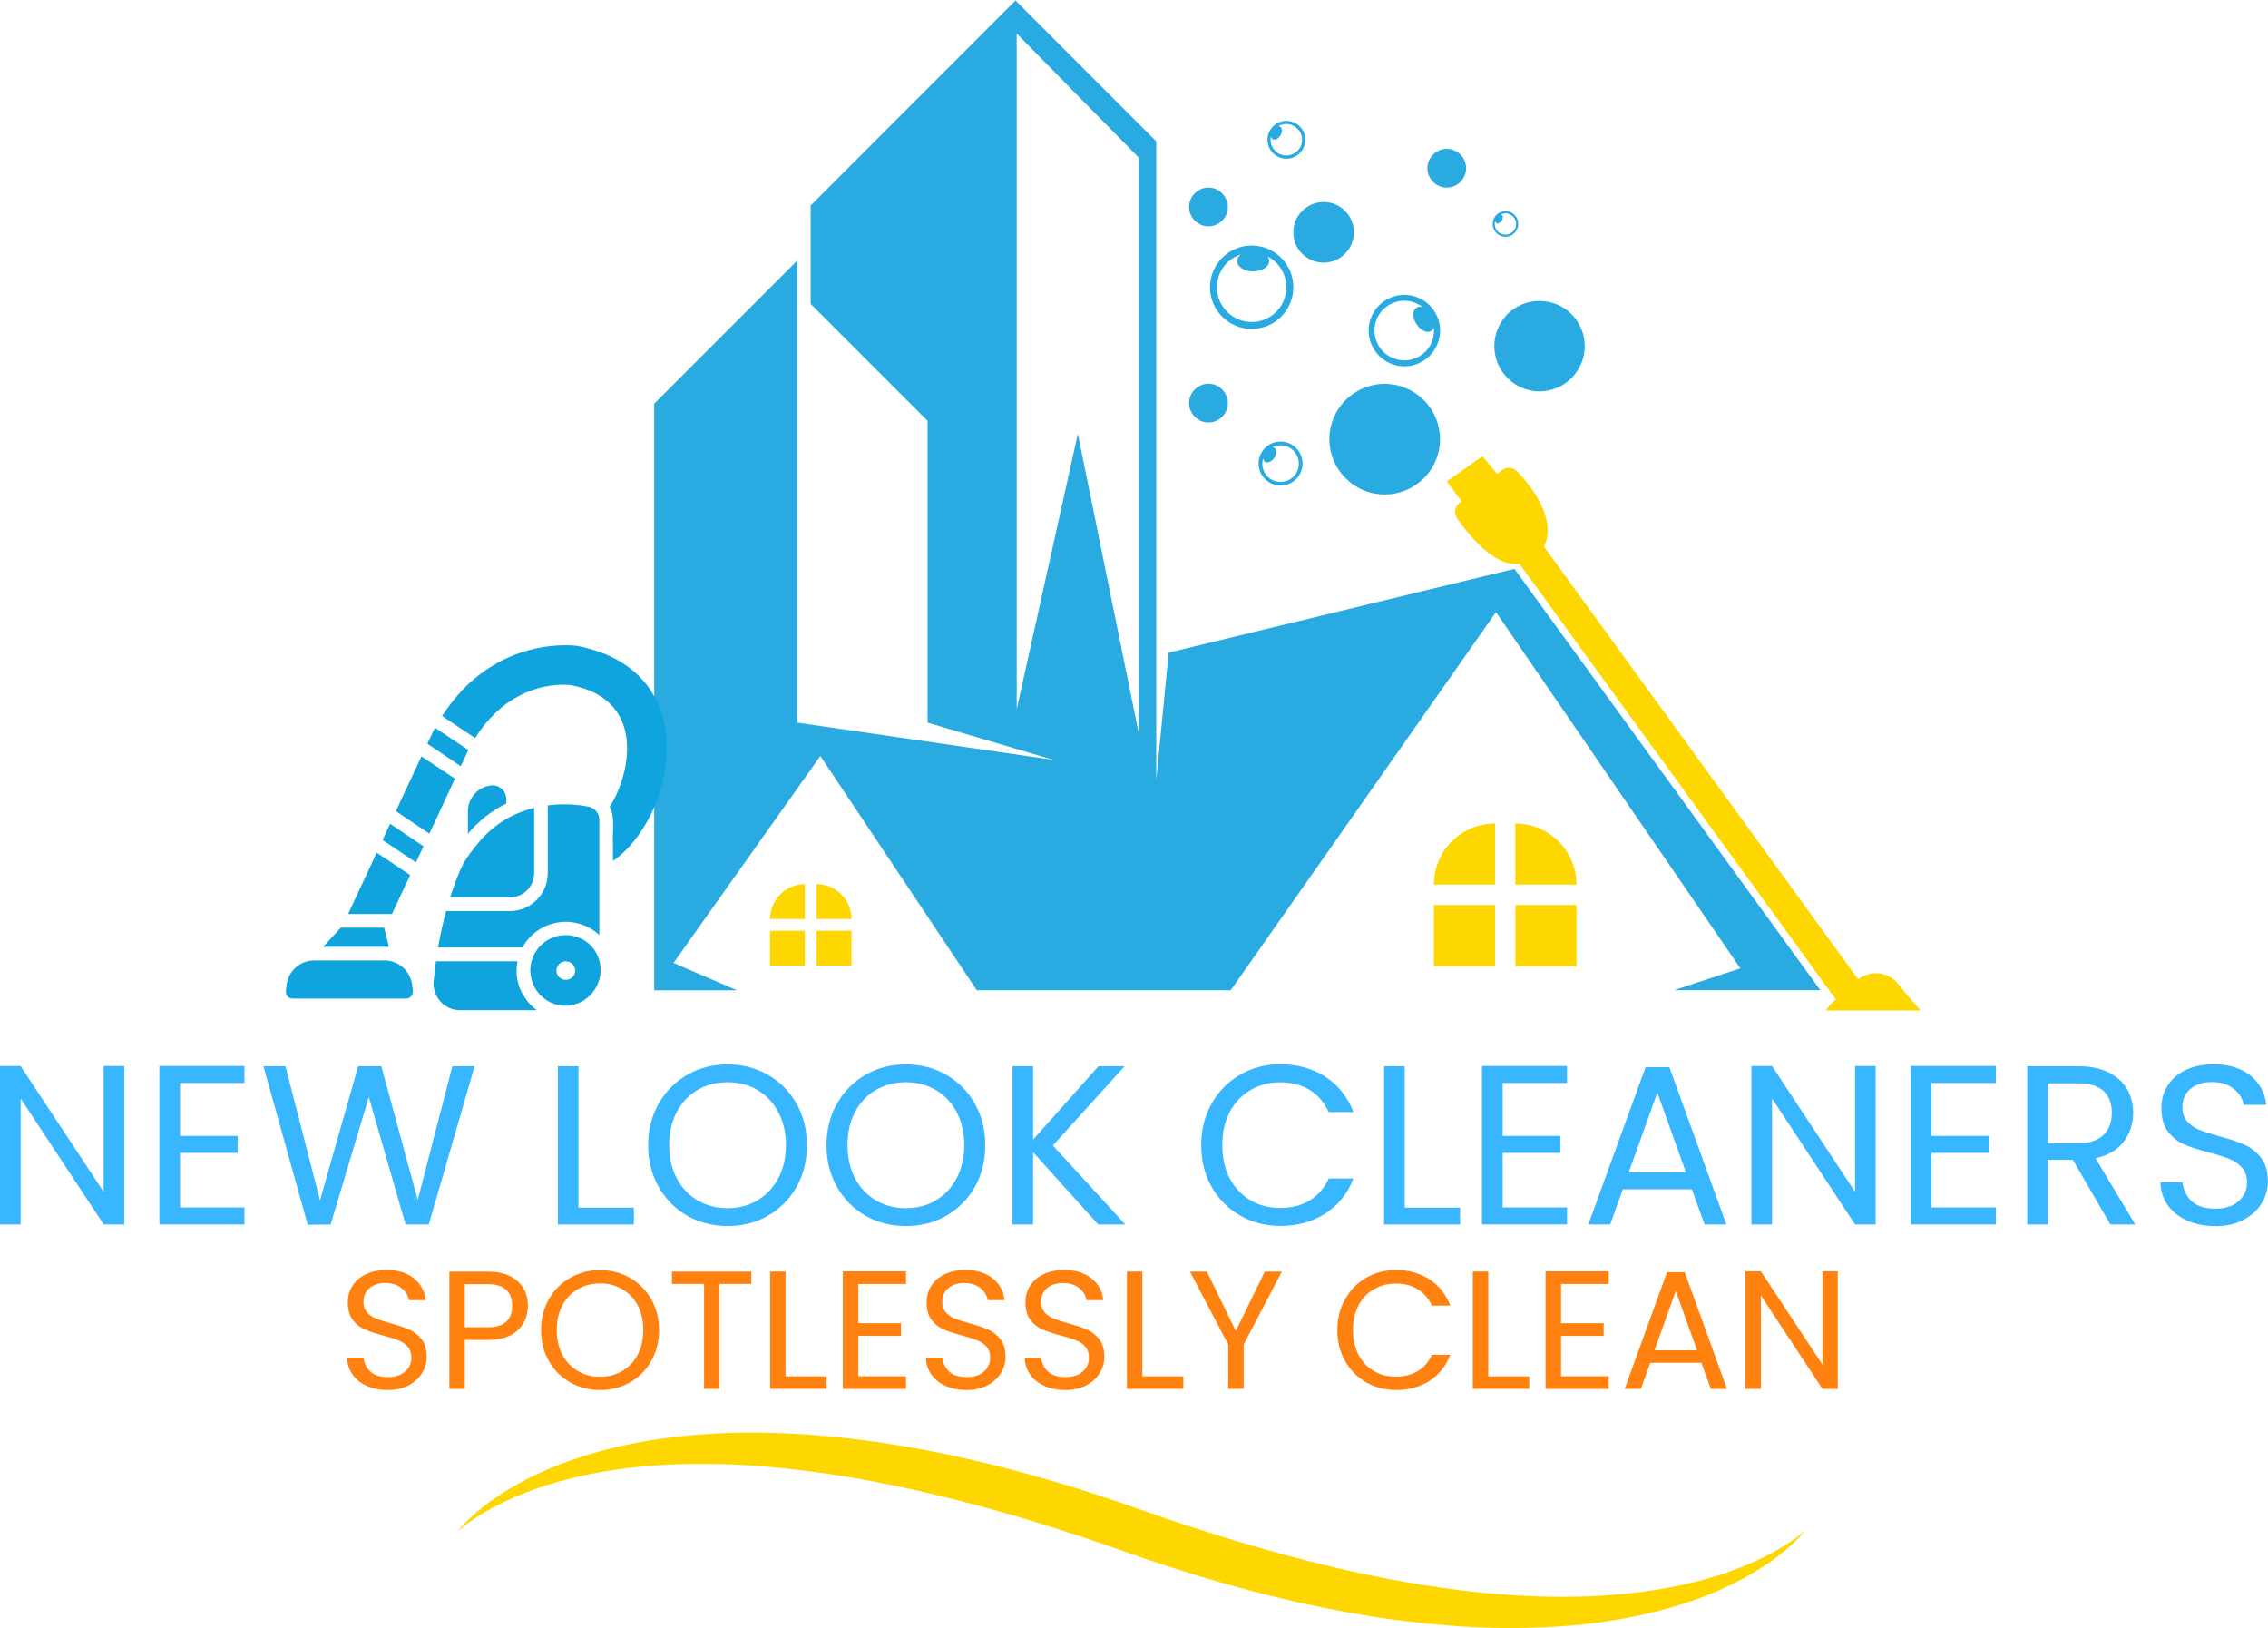 <?xml version="1.0" encoding="UTF-8"?>
<svg id="Layer_1" data-name="Layer 1" xmlns="http://www.w3.org/2000/svg" xmlns:xlink="http://www.w3.org/1999/xlink" viewBox="0 0 336.79 241.68">
  <defs>
    <style>
      .cls-1 {
        fill: #38b6ff;
      }

      .cls-1, .cls-2, .cls-3, .cls-4, .cls-5, .cls-6 {
        stroke-width: 0px;
      }

      .cls-2 {
        fill: #10a4de;
      }

      .cls-7 {
        clip-path: url(#clippath-2);
      }

      .cls-3 {
        fill: gold;
      }

      .cls-4 {
        fill: #29abe2;
      }

      .cls-5 {
        fill: none;
      }

      .cls-8 {
        clip-path: url(#clippath-1);
      }

      .cls-9 {
        clip-path: url(#clippath-4);
      }

      .cls-10 {
        clip-path: url(#clippath);
      }

      .cls-6 {
        fill: #ff8210;
      }

      .cls-11 {
        clip-path: url(#clippath-3);
      }
    </style>
    <clipPath id="clippath">
      <rect class="cls-5" x="214.28" y="67.06" width="92.87" height="82.94"/>
    </clipPath>
    <clipPath id="clippath-1">
      <rect class="cls-5" x="97.15" width="174.46" height="147.06"/>
    </clipPath>
    <clipPath id="clippath-2">
      <rect class="cls-5" x="68.07" y="212.68" width="199.96" height="29"/>
    </clipPath>
    <clipPath id="clippath-3">
      <rect class="cls-5" x="63.61" y="141.73" width="17.33" height="8.24"/>
    </clipPath>
    <clipPath id="clippath-4">
      <rect class="cls-5" x="42.34" y="141.73" width="19.94" height="6.67"/>
    </clipPath>
  </defs>
  <g id="_0f52f960fe" data-name="0f52f960fe">
    <g class="cls-10">
      <path class="cls-3" d="m280.52,169.62l-8.48-14.46c-1.87-2.28-1.74-5.13.59-6.78l-47.01-64.7c-3.65.59-7.54-4.29-9.24-6.72-.52-.73-.35-1.75.36-2.3l.3-.23-2.2-2.95,5.3-3.76,2.18,2.63.71-.55c.68-.53,1.66-.46,2.27.18,4.44,4.68,5.26,8.69,3.98,11.17l46.65,64.23c1.8-1.4,4.46-1.17,5.93.68,3.57,4.46,10,11.63,17.57,16.03,11.61,6.75,16.71,22.45,13.83,27.32s-13.83-.23-14.28,5.3c-.44,5.54,1.11,21.34,1.11,21.34l-6.08-5.2.67-16.48-2.1,18.47,8.07,6.31s1.77,5.9-6.31,5.71v6.78l-8.74-3.39v-5.68s-5.78-.08-11.61-3.17c1.87.58,3.6.43,4.9-.67,5.64-4.76,10.84-26.77,6.08-36.5,0,0,.23,6.52-2.66,10.06-2.87,3.54-8.21,6.04-7.71,16.71.49,10.66-8.98,1.66-8.33-.78.67-2.43,3.98,3.88,6.08-4.97,2.1-8.85,14.16-12.83,8.3-26.33,0,0-13.6,4.86-17.59,19.25-.56,2.02-.74,4.01-.67,5.94-2.53-19.23,18.1-32.53,18.1-32.53Z"/>
    </g>
    <path class="cls-3" d="m222.01,122.25v9.07h-9.08c0-5.02,4.06-9.07,9.08-9.07Z"/>
    <path class="cls-3" d="m212.93,134.35h9.08v9.08h-9.08v-9.08Z"/>
    <path class="cls-3" d="m234.1,131.32h-9.08v-9.07c5.02,0,9.08,4.06,9.08,9.07Z"/>
    <path class="cls-3" d="m225.03,134.35h9.08v9.08h-9.08v-9.08Z"/>
    <path class="cls-3" d="m119.53,131.25v5.18h-5.18c0-2.86,2.32-5.18,5.18-5.18Z"/>
    <path class="cls-3" d="m114.34,138.17h5.18v5.18h-5.18v-5.18Z"/>
    <path class="cls-3" d="m126.44,136.43h-5.18v-5.18c2.87,0,5.18,2.32,5.18,5.18Z"/>
    <path class="cls-3" d="m121.26,138.17h5.18v5.18h-5.18v-5.18Z"/>
    <g class="cls-8">
      <path class="cls-4" d="m97.15,59.92v87.09h12.28l-9.41-4.06,21.8-30.72,23.23,34.77h37.71l39.39-56.13,36.29,52.88-9.85,3.24h21.72l-45.42-62.54-51.34,12.43-1.85,18.86V20.99L150.8.07l-30.42,30.44v14.61l17.36,17.36v44.8l18.7,5.53-38.05-5.53V38.68l-21.23,21.24Zm62.9,4.5l-9.07,40.86V4.98l18.14,18.44v85.54l-9.06-44.54Z"/>
    </g>
    <path class="cls-4" d="m205.65,44.63c-2.46,1.6-3.15,4.9-1.55,7.34,1.6,2.46,4.9,3.15,7.34,1.55,2.46-1.6,3.15-4.9,1.55-7.34-1.6-2.45-4.88-3.15-7.34-1.55Zm4.7,3.5c.62.94,1.61,1.4,2.22.98.17-.1.29-.27.36-.48.15,1.59-.53,3.21-1.97,4.15-2.05,1.34-4.79.76-6.13-1.29s-.76-4.79,1.29-6.13c1.65-1.06,3.71-.9,5.17.26-.35-.12-.7-.12-.96.06-.61.41-.61,1.51.02,2.45Z"/>
    <path class="cls-4" d="m187.51,66.9c-1.05,1.46-.73,3.52.74,4.56,1.46,1.05,3.51.73,4.56-.74,1.05-1.46.73-3.49-.74-4.56-1.46-1.05-3.51-.71-4.56.74Zm.3,1.65c.36.26.99.02,1.4-.55s.44-1.23.07-1.49c-.1-.07-.22-.1-.35-.1.88-.44,1.96-.41,2.81.21,1.22.88,1.49,2.58.63,3.8-.88,1.21-2.58,1.49-3.8.62-.97-.7-1.34-1.93-.99-3.03,0,.23.08.41.23.54Z"/>
    <path class="cls-4" d="m225.1,34.36c.61-.85.43-2.04-.43-2.66-.85-.6-2.04-.42-2.66.43-.6.85-.42,2.04.43,2.66.85.63,2.04.43,2.66-.43Zm-.26-.18c-.52.71-1.51.87-2.22.36-.56-.41-.78-1.13-.58-1.76,0,.14.05.24.14.32.21.15.57.02.8-.32.24-.34.26-.72.05-.87-.06-.05-.14-.06-.21-.06.52-.26,1.14-.24,1.64.12.73.5.9,1.49.38,2.2Z"/>
    <path class="cls-4" d="m185.87,36.45c-3.42,0-6.19,2.77-6.19,6.19s2.77,6.19,6.19,6.19,6.19-2.77,6.19-6.19-2.79-6.19-6.19-6.19Zm5.15,6.2c0,2.84-2.31,5.15-5.15,5.15s-5.16-2.31-5.16-5.15c0-2.28,1.49-4.2,3.54-4.88-.33.28-.55.61-.55.97,0,.85,1.06,1.54,2.39,1.54s2.39-.69,2.39-1.54c0-.24-.09-.46-.24-.66,1.64.85,2.78,2.56,2.78,4.56Z"/>
    <path class="cls-4" d="m193.42,22.22c.81-1.32.4-3.06-.93-3.86-1.32-.81-3.06-.4-3.86.93-.81,1.32-.4,3.05.93,3.86,1.31.81,3.04.4,3.86-.93Zm-.41-.26c-.68,1.11-2.11,1.45-3.22.78-.89-.55-1.27-1.56-1.05-2.52.02.2.11.35.24.44.33.2.85-.04,1.16-.56.32-.5.3-1.08-.03-1.29-.09-.06-.2-.07-.32-.06.73-.44,1.66-.47,2.43,0,1.13.68,1.47,2.13.79,3.22Z"/>
    <path class="cls-4" d="m213.84,65.19c0,.54-.05,1.08-.16,1.61-.1.53-.26,1.04-.47,1.54s-.46.97-.76,1.42-.64.86-1.02,1.24c-.39.38-.8.72-1.25,1.02-.45.3-.92.56-1.42.76-.49.21-1.01.36-1.54.47s-1.06.16-1.6.16-1.07-.06-1.6-.16-1.04-.26-1.54-.47c-.5-.2-.97-.46-1.42-.76-.45-.3-.86-.64-1.24-1.02-.39-.38-.72-.8-1.03-1.24-.3-.45-.55-.92-.76-1.42-.2-.5-.36-1.02-.47-1.54-.1-.53-.16-1.07-.16-1.61s.05-1.07.16-1.6c.11-.53.27-1.04.47-1.54.21-.5.46-.97.76-1.42.3-.45.64-.86,1.03-1.24.38-.38.8-.72,1.24-1.02.45-.3.92-.56,1.42-.76.5-.21,1.01-.36,1.54-.47s1.06-.16,1.6-.16,1.07.06,1.6.16,1.05.26,1.54.47c.5.2.97.46,1.42.76.45.3.86.64,1.25,1.02.38.38.72.8,1.02,1.24s.55.92.76,1.42.36,1.02.47,1.54c.1.53.16,1.07.16,1.6Z"/>
    <path class="cls-4" d="m235.33,51.38c0,.44-.04.88-.13,1.31-.09.43-.21.85-.39,1.26-.17.41-.38.79-.62,1.16-.24.37-.52.71-.83,1.02-.31.31-.65.59-1.02.84-.36.24-.75.45-1.16.61-.41.17-.83.3-1.26.39-.43.08-.86.13-1.31.13s-.88-.04-1.31-.13c-.43-.09-.85-.21-1.26-.39-.41-.17-.8-.37-1.16-.61s-.7-.53-1.02-.84c-.31-.31-.59-.65-.83-1.02-.24-.36-.45-.75-.62-1.16s-.3-.83-.38-1.26c-.09-.43-.13-.86-.13-1.31s.04-.88.13-1.31c.08-.43.21-.85.38-1.26s.38-.8.62-1.16.52-.7.83-1.02.65-.59,1.02-.83.75-.45,1.16-.62c.41-.17.82-.3,1.26-.38.43-.09.87-.13,1.31-.13s.88.04,1.31.13c.43.08.85.21,1.26.38s.79.38,1.16.62c.37.24.71.52,1.02.83.31.31.59.65.83,1.02s.45.76.62,1.16c.17.41.3.82.39,1.26.08.43.13.87.13,1.31Z"/>
    <path class="cls-4" d="m201.05,34.49c0,.59-.11,1.17-.34,1.72s-.56,1.04-.98,1.46-.91.75-1.46.98-1.13.34-1.72.34-1.17-.11-1.72-.34-1.04-.56-1.46-.98-.75-.91-.98-1.46-.34-1.13-.34-1.72.11-1.17.34-1.72.56-1.04.98-1.46.91-.75,1.46-.98,1.13-.34,1.72-.34,1.17.11,1.72.34,1.04.56,1.46.98.75.91.98,1.46.34,1.13.34,1.72Z"/>
    <path class="cls-4" d="m217.71,24.97c0,.39-.07.75-.22,1.1-.15.35-.35.67-.62.93-.27.27-.58.48-.93.63-.35.15-.72.22-1.1.22s-.75-.07-1.1-.22c-.35-.15-.67-.35-.93-.63-.27-.27-.48-.58-.63-.93-.15-.35-.22-.71-.22-1.1s.07-.74.22-1.1c.15-.35.35-.66.63-.93s.58-.47.93-.62c.35-.15.72-.22,1.1-.22s.74.07,1.1.22c.35.15.66.35.93.62.27.27.47.58.62.93.15.35.22.72.22,1.1Z"/>
    <path class="cls-4" d="m182.33,59.84c0,.38-.07.75-.22,1.1-.15.35-.35.66-.63.93s-.58.48-.93.63-.72.22-1.1.22-.75-.07-1.1-.22c-.35-.15-.66-.35-.93-.63s-.48-.58-.63-.93c-.15-.35-.22-.72-.22-1.1s.07-.74.22-1.1.35-.66.63-.93.58-.48.93-.63c.35-.15.72-.22,1.1-.22s.74.07,1.1.22.66.35.93.63.48.58.63.93.22.72.22,1.1Z"/>
    <path class="cls-4" d="m182.33,30.73c0,.38-.07.74-.22,1.1-.15.35-.35.66-.63.93-.27.27-.58.47-.93.62s-.72.22-1.1.22-.75-.07-1.1-.22c-.35-.15-.66-.35-.93-.62-.27-.27-.48-.58-.63-.93-.15-.35-.22-.72-.22-1.1s.07-.75.22-1.1c.15-.35.35-.66.63-.93.27-.27.58-.48.93-.63.35-.15.72-.22,1.1-.22s.74.07,1.1.22.66.35.93.63c.27.27.48.58.63.93.15.35.22.72.22,1.1Z"/>
    <g class="cls-7">
      <path class="cls-3" d="m68.07,227.16s.05-.04.07-.07l.07-.08.14-.15c.09-.1.18-.2.28-.3.18-.2.38-.4.56-.6.39-.39.79-.77,1.2-1.13.82-.73,1.68-1.41,2.58-2.06,1.8-1.29,3.71-2.41,5.69-3.41,1.98-.99,4.04-1.84,6.14-2.58,2.09-.74,4.23-1.35,6.39-1.88,4.33-1.03,8.74-1.65,13.17-1.97,4.43-.32,8.88-.33,13.3-.1s8.83.69,13.21,1.33c2.18.33,4.36.69,6.53,1.1,1.08.21,2.17.42,3.24.65,1.08.22,2.16.46,3.23.71,8.6,1.95,17.04,4.49,25.32,7.43,8.1,2.86,16.29,5.43,24.58,7.55.52.14,1.04.27,1.55.4l1.56.38.78.19.39.1.39.08,1.56.36.78.18.78.17,1.57.33c.52.11,1.05.21,1.57.32l1.57.31,1.57.28c.53.1,1.05.2,1.58.28l1.58.26c.53.09,1.05.16,1.58.24.53.08,1.05.17,1.58.24l1.58.21c.53.07,1.06.14,1.58.2.53.06,1.06.13,1.59.19,1.06.1,2.11.22,3.18.3,1.06.1,2.12.16,3.18.23,2.13.12,4.25.19,6.38.2,2.13.01,4.25-.05,6.38-.18,2.12-.13,4.23-.33,6.34-.63,2.11-.29,4.2-.67,6.28-1.15l.78-.19.39-.09.39-.1.78-.2.77-.22.39-.11c.13-.04.26-.08.38-.12l.77-.23c.51-.17,1.02-.33,1.52-.52.51-.18,1-.36,1.5-.56l.74-.3c.25-.1.49-.21.74-.31.98-.43,1.95-.88,2.9-1.38.95-.5,1.89-1.04,2.79-1.63.45-.29.9-.6,1.33-.93l.32-.24c.11-.08.21-.17.32-.26.21-.17.42-.35.61-.54-.66.87-1.44,1.65-2.26,2.39-.81.73-1.68,1.42-2.58,2.06s-1.82,1.25-2.77,1.82-1.92,1.09-2.92,1.59c-.49.26-1,.48-1.5.72l-.76.34c-.13.06-.25.11-.38.17l-.38.16-.77.32-.78.3-.39.15-1.17.42c-2.1.73-4.24,1.35-6.4,1.86-4.32,1.03-8.74,1.66-13.17,1.97-2.22.16-4.44.23-6.66.26-1.11,0-2.22,0-3.32-.03-1.11-.02-2.22-.07-3.32-.12-4.43-.23-8.83-.69-13.21-1.32l-1.64-.26c-.55-.09-1.09-.17-1.64-.27l-1.63-.29-.81-.14-.82-.16-2.03-.39-.4-.08-.81-.17-1.62-.34c-.54-.11-1.07-.24-1.61-.36-8.6-1.95-17.04-4.49-25.32-7.42-8.09-2.88-16.28-5.45-24.57-7.57-1.04-.27-2.07-.52-3.11-.77-1.04-.25-2.08-.49-3.12-.73-2.09-.46-4.18-.9-6.28-1.3-4.19-.8-8.41-1.45-12.64-1.91-2.12-.23-4.24-.42-6.36-.54-2.12-.13-4.25-.2-6.38-.21-4.25-.02-8.5.22-12.71.81-4.21.59-8.38,1.53-12.41,2.95-2.01.72-3.98,1.56-5.89,2.56-.95.5-1.89,1.04-2.79,1.63-.45.29-.9.6-1.33.92-.22.16-.44.32-.65.49l-.32.26-.16.13-.08.07s-.06.04-.09.05"/>
    </g>
    <path class="cls-1" d="m18.46,181.78h-3.06l-12.33-18.71v18.71H0v-23.52h3.06l12.33,18.67v-18.67h3.06v23.52Z"/>
    <path class="cls-1" d="m26.74,160.78v7.85h8.56v2.52h-8.56v8.1h9.56v2.52h-12.63v-23.52h12.63v2.52h-9.56Z"/>
    <path class="cls-1" d="m70.48,158.28l-6.81,23.5h-3.44l-5.46-18.92-5.67,18.92-3.4.04-6.58-23.54h3.27l5.13,19.92,5.67-19.92h3.44l5.4,19.85,5.15-19.85h3.31Z"/>
    <path class="cls-1" d="m85.9,179.28h8.23v2.5h-11.29v-23.5h3.06v21Z"/>
    <path class="cls-1" d="m108.04,182.01c-2.18,0-4.18-.51-5.98-1.52-1.79-1.03-3.21-2.46-4.25-4.29s-1.56-3.9-1.56-6.19.52-4.34,1.56-6.17c1.04-1.83,2.46-3.26,4.25-4.29,1.8-1.03,3.8-1.54,5.98-1.54s4.19.52,5.98,1.54c1.8,1.03,3.22,2.45,4.25,4.27,1.04,1.82,1.56,3.89,1.56,6.19s-.52,4.39-1.56,6.21c-1.03,1.82-2.45,3.24-4.25,4.27-1.79,1.02-3.79,1.52-5.98,1.52Zm0-2.65c1.64,0,3.11-.38,4.42-1.15,1.32-.78,2.35-1.86,3.1-3.27.76-1.42,1.15-3.06,1.15-4.94s-.39-3.53-1.15-4.94c-.75-1.4-1.78-2.48-3.08-3.25-1.29-.76-2.77-1.15-4.44-1.15s-3.16.39-4.46,1.15c-1.31.77-2.33,1.85-3.08,3.25-.75,1.41-1.13,3.05-1.13,4.94s.38,3.52,1.13,4.94c.75,1.41,1.78,2.49,3.1,3.27,1.32.77,2.8,1.15,4.44,1.15Z"/>
    <path class="cls-1" d="m134.52,182.01c-2.18,0-4.18-.51-5.98-1.52-1.79-1.03-3.21-2.46-4.25-4.29s-1.56-3.9-1.56-6.19.52-4.34,1.56-6.17c1.04-1.83,2.46-3.26,4.25-4.29,1.8-1.03,3.8-1.54,5.98-1.54s4.19.52,5.98,1.54c1.8,1.03,3.22,2.45,4.25,4.27,1.04,1.82,1.56,3.89,1.56,6.19s-.52,4.39-1.56,6.21c-1.03,1.82-2.45,3.24-4.25,4.27-1.79,1.02-3.79,1.52-5.98,1.52Zm0-2.65c1.64,0,3.11-.38,4.42-1.15,1.32-.78,2.35-1.86,3.1-3.27.76-1.42,1.15-3.06,1.15-4.94s-.39-3.53-1.15-4.94c-.75-1.4-1.78-2.48-3.08-3.25-1.29-.76-2.77-1.15-4.44-1.15s-3.16.39-4.46,1.15c-1.31.77-2.33,1.85-3.08,3.25-.75,1.41-1.13,3.05-1.13,4.94s.38,3.52,1.13,4.94c.75,1.41,1.78,2.49,3.1,3.27,1.32.77,2.8,1.15,4.44,1.15Z"/>
    <path class="cls-1" d="m163.08,181.78l-9.67-10.73v10.73h-3.06v-23.5h3.06v10.9l9.71-10.9h3.88l-10.65,11.77,10.75,11.73h-4.02Z"/>
    <path class="cls-1" d="m178.38,170.01c0-2.29.51-4.34,1.54-6.17,1.03-1.83,2.44-3.26,4.23-4.29,1.79-1.04,3.78-1.56,5.96-1.56,2.55,0,4.78.62,6.69,1.85,1.92,1.24,3.31,2.99,4.19,5.25h-3.67c-.66-1.42-1.59-2.51-2.81-3.27-1.22-.76-2.69-1.15-4.4-1.15s-3.11.39-4.42,1.15c-1.31.77-2.33,1.85-3.08,3.25-.74,1.41-1.1,3.05-1.1,4.94s.36,3.52,1.1,4.92c.75,1.41,1.78,2.49,3.08,3.25,1.3.77,2.78,1.15,4.42,1.15s3.17-.38,4.4-1.13c1.22-.76,2.16-1.84,2.81-3.25h3.67c-.88,2.24-2.27,3.97-4.19,5.21-1.91,1.22-4.14,1.83-6.69,1.83-2.18,0-4.17-.51-5.96-1.54-1.79-1.03-3.2-2.45-4.23-4.27-1.03-1.82-1.54-3.88-1.54-6.17Z"/>
    <path class="cls-1" d="m208.59,179.28h8.23v2.5h-11.29v-23.5h3.06v21Z"/>
    <path class="cls-1" d="m223.14,160.78v7.85h8.56v2.52h-8.56v8.1h9.56v2.52h-12.63v-23.52h12.63v2.52h-9.56Z"/>
    <path class="cls-1" d="m251.24,176.55h-10.25l-1.88,5.23h-3.25l8.5-23.35h3.54l8.46,23.35h-3.23l-1.9-5.23Zm-.88-2.5l-4.25-11.85-4.25,11.85h8.5Z"/>
    <path class="cls-1" d="m278.53,181.78h-3.06l-12.33-18.71v18.71h-3.06v-23.52h3.06l12.33,18.67v-18.67h3.06v23.52Z"/>
    <path class="cls-1" d="m286.81,160.78v7.85h8.56v2.52h-8.56v8.1h9.56v2.52h-12.63v-23.52h12.63v2.52h-9.56Z"/>
    <path class="cls-1" d="m313.39,181.78l-5.58-9.6h-3.71v9.6h-3.06v-23.5h7.58c1.76,0,3.26.31,4.48.92,1.23.61,2.15,1.43,2.75,2.46.61,1.03.92,2.21.92,3.54,0,1.61-.47,3.04-1.4,4.27-.93,1.24-2.33,2.06-4.19,2.48l5.9,9.83h-3.69Zm-9.29-12.06h4.52c1.65,0,2.9-.41,3.73-1.23.83-.82,1.25-1.92,1.25-3.29s-.41-2.46-1.23-3.23c-.82-.76-2.07-1.15-3.75-1.15h-4.52v8.9Z"/>
    <path class="cls-1" d="m328.95,182.01c-1.54,0-2.93-.27-4.17-.81-1.22-.55-2.18-1.32-2.88-2.29-.7-.98-1.06-2.11-1.08-3.4h3.27c.11,1.1.56,2.03,1.35,2.79.8.75,1.97,1.13,3.5,1.13s2.61-.36,3.46-1.08c.84-.73,1.27-1.68,1.27-2.83,0-.9-.25-1.63-.75-2.19-.5-.57-1.12-1-1.85-1.29-.74-.29-1.74-.6-3-.94-1.56-.4-2.8-.8-3.73-1.21-.93-.4-1.73-1.03-2.4-1.9-.66-.88-.98-2.04-.98-3.5,0-1.28.32-2.41.98-3.4.65-1,1.56-1.76,2.73-2.29,1.18-.54,2.53-.81,4.06-.81,2.21,0,4.01.55,5.42,1.65,1.4,1.1,2.19,2.56,2.38,4.38h-3.38c-.11-.89-.58-1.67-1.42-2.35-.82-.69-1.92-1.04-3.29-1.04-1.28,0-2.33.33-3.15,1-.81.66-1.21,1.58-1.21,2.77,0,.86.24,1.56.73,2.1.48.53,1.08.94,1.79,1.23.71.28,1.7.6,2.98.96,1.55.42,2.8.83,3.73,1.25.94.42,1.76,1.06,2.44,1.94.68.86,1.02,2.04,1.02,3.52,0,1.14-.31,2.22-.92,3.23-.61,1.02-1.52,1.83-2.71,2.46-1.18.63-2.58.94-4.21.94Z"/>
    <path class="cls-6" d="m57.59,206.35c-1.16,0-2.19-.2-3.1-.6-.91-.4-1.61-.96-2.13-1.69-.52-.73-.79-1.57-.81-2.52h2.44c.08.82.42,1.51,1,2.06.59.56,1.46.83,2.6.83s1.94-.27,2.56-.81.94-1.23.94-2.08c0-.67-.19-1.21-.56-1.63-.36-.42-.82-.73-1.38-.94-.54-.22-1.29-.46-2.23-.71-1.14-.3-2.06-.6-2.75-.9-.7-.3-1.29-.78-1.79-1.42-.49-.65-.73-1.52-.73-2.6,0-.94.24-1.78.73-2.52.48-.73,1.17-1.3,2.04-1.69.88-.4,1.88-.6,3-.6,1.64,0,2.98.41,4.02,1.23,1.04.81,1.63,1.89,1.77,3.25h-2.5c-.08-.67-.44-1.26-1.06-1.77-.61-.51-1.43-.77-2.44-.77-.96,0-1.74.25-2.33.75-.6.49-.9,1.18-.9,2.06,0,.63.17,1.14.52,1.54.36.41.8.71,1.33.92.53.21,1.26.45,2.21.71,1.15.32,2.07.64,2.77.94.71.31,1.31.79,1.81,1.44.5.64.75,1.51.75,2.6,0,.85-.23,1.65-.69,2.4-.45.75-1.11,1.36-2,1.83-.88.46-1.91.69-3.1.69Z"/>
    <path class="cls-6" d="m78.39,193.85c0,1.46-.5,2.67-1.5,3.63-.99.96-2.5,1.44-4.54,1.44h-3.33v7.27h-2.29v-17.42h5.63c1.97,0,3.47.47,4.5,1.42,1.03.95,1.54,2.17,1.54,3.67Zm-6.04,3.19c1.28,0,2.21-.27,2.81-.81.59-.55.9-1.34.9-2.38,0-2.14-1.24-3.21-3.71-3.21h-3.33v6.4h3.33Z"/>
    <path class="cls-6" d="m89.11,206.35c-1.63,0-3.1-.38-4.44-1.13-1.33-.76-2.39-1.82-3.17-3.17-.77-1.36-1.15-2.9-1.15-4.6s.38-3.22,1.15-4.58c.78-1.36,1.83-2.42,3.17-3.17,1.33-.76,2.81-1.15,4.44-1.15s3.1.39,4.44,1.15c1.33.75,2.38,1.81,3.15,3.17.78,1.35,1.17,2.88,1.17,4.58s-.39,3.26-1.17,4.6c-.77,1.35-1.81,2.41-3.15,3.17-1.33.75-2.81,1.13-4.44,1.13Zm0-1.96c1.21,0,2.3-.28,3.27-.85.98-.57,1.76-1.38,2.31-2.42.55-1.05.83-2.28.83-3.67s-.28-2.63-.83-3.67c-.56-1.04-1.32-1.84-2.29-2.4-.97-.57-2.07-.85-3.29-.85s-2.34.29-3.31.85c-.96.56-1.72,1.35-2.29,2.4-.56,1.04-.83,2.27-.83,3.67s.28,2.61.83,3.67c.57,1.04,1.34,1.85,2.31,2.42.97.57,2.07.85,3.29.85Z"/>
    <path class="cls-6" d="m111.57,188.77v1.83h-4.75v15.58h-2.27v-15.58h-4.77v-1.83h11.79Z"/>
    <path class="cls-6" d="m116.66,204.33h6.08v1.85h-8.38v-17.42h2.29v15.56Z"/>
    <path class="cls-6" d="m127.46,190.6v5.83h6.33v1.88h-6.33v6h7.08v1.88h-9.38v-17.46h9.38v1.88h-7.08Z"/>
    <path class="cls-6" d="m143.54,206.35c-1.16,0-2.19-.2-3.1-.6-.91-.4-1.61-.96-2.13-1.69-.52-.73-.79-1.57-.81-2.52h2.44c.08.82.42,1.51,1,2.06.59.56,1.46.83,2.6.83s1.94-.27,2.56-.81.94-1.23.94-2.08c0-.67-.19-1.21-.56-1.63-.36-.42-.82-.73-1.38-.94-.54-.22-1.29-.46-2.23-.71-1.14-.3-2.06-.6-2.75-.9-.7-.3-1.29-.78-1.79-1.42-.49-.65-.73-1.52-.73-2.6,0-.94.24-1.78.73-2.52.48-.73,1.17-1.3,2.04-1.69.88-.4,1.88-.6,3-.6,1.64,0,2.98.41,4.02,1.23,1.04.81,1.63,1.89,1.77,3.25h-2.5c-.08-.67-.44-1.26-1.06-1.77-.61-.51-1.43-.77-2.44-.77-.96,0-1.74.25-2.33.75-.6.49-.9,1.18-.9,2.06,0,.63.17,1.14.52,1.54.36.41.8.71,1.33.92.53.21,1.26.45,2.21.71,1.15.32,2.07.64,2.77.94.71.31,1.31.79,1.81,1.44.5.64.75,1.51.75,2.6,0,.85-.23,1.65-.69,2.4-.45.75-1.11,1.36-2,1.83-.88.46-1.91.69-3.1.69Z"/>
    <path class="cls-6" d="m158.21,206.35c-1.16,0-2.19-.2-3.1-.6-.91-.4-1.61-.96-2.13-1.69-.52-.73-.79-1.57-.81-2.52h2.44c.08.82.42,1.51,1,2.06.59.56,1.46.83,2.6.83s1.94-.27,2.56-.81.94-1.23.94-2.08c0-.67-.19-1.21-.56-1.63-.36-.42-.82-.73-1.38-.94-.54-.22-1.29-.46-2.23-.71-1.14-.3-2.06-.6-2.75-.9-.7-.3-1.29-.78-1.79-1.42-.49-.65-.73-1.52-.73-2.6,0-.94.24-1.78.73-2.52.48-.73,1.17-1.3,2.04-1.69.88-.4,1.88-.6,3-.6,1.64,0,2.98.41,4.02,1.23,1.04.81,1.63,1.89,1.77,3.25h-2.5c-.08-.67-.44-1.26-1.06-1.77-.61-.51-1.43-.77-2.44-.77-.96,0-1.74.25-2.33.75-.6.49-.9,1.18-.9,2.06,0,.63.17,1.14.52,1.54.36.41.8.71,1.33.92.53.21,1.26.45,2.21.71,1.15.32,2.07.64,2.77.94.71.31,1.31.79,1.81,1.44.5.64.75,1.51.75,2.6,0,.85-.23,1.65-.69,2.4-.45.75-1.11,1.36-2,1.83-.88.46-1.91.69-3.1.69Z"/>
    <path class="cls-6" d="m169.64,204.33h6.08v1.85h-8.38v-17.42h2.29v15.56Z"/>
    <path class="cls-6" d="m190.35,188.77l-5.67,10.83v6.58h-2.29v-6.58l-5.69-10.83h2.52l4.29,8.81,4.31-8.81h2.52Z"/>
    <path class="cls-6" d="m198.59,197.46c0-1.69.38-3.22,1.15-4.58.76-1.36,1.8-2.42,3.13-3.19,1.33-.76,2.8-1.15,4.42-1.15,1.9,0,3.56.46,4.98,1.38s2.45,2.22,3.1,3.9h-2.73c-.49-1.05-1.19-1.86-2.1-2.42-.91-.57-1.99-.85-3.25-.85s-2.3.29-3.27.85c-.97.56-1.74,1.35-2.29,2.4-.54,1.04-.81,2.27-.81,3.67s.27,2.6.81,3.65c.55,1.04,1.32,1.85,2.29,2.42.97.56,2.06.83,3.27.83s2.34-.28,3.25-.83c.92-.55,1.61-1.36,2.1-2.42h2.73c-.66,1.67-1.69,2.96-3.1,3.88-1.42.91-3.08,1.35-4.98,1.35-1.61,0-3.08-.38-4.42-1.13-1.32-.76-2.36-1.82-3.13-3.17-.77-1.34-1.15-2.88-1.15-4.58Z"/>
    <path class="cls-6" d="m221.01,204.33h6.08v1.85h-8.38v-17.42h2.29v15.56Z"/>
    <path class="cls-6" d="m231.81,190.6v5.83h6.33v1.88h-6.33v6h7.08v1.88h-9.38v-17.46h9.38v1.88h-7.08Z"/>
    <path class="cls-6" d="m252.66,202.31h-7.6l-1.4,3.88h-2.4l6.29-17.33h2.63l6.27,17.33h-2.4l-1.4-3.88Zm-.65-1.85l-3.17-8.79-3.15,8.79h6.31Z"/>
    <path class="cls-6" d="m272.9,206.19h-2.27l-9.15-13.88v13.88h-2.29v-17.46h2.29l9.15,13.85v-13.85h2.27v17.46Z"/>
    <g class="cls-11">
      <path class="cls-2" d="m77.83,147.94c-1.02-1.62-1.35-3.36-.97-5.24-2.82,0-9.39,0-12.12,0-.13.95-.26,1.94-.34,2.97-.05.55.02,1.09.19,1.61.18.53.45.99.82,1.4.38.41.81.72,1.31.95.51.22,1.04.34,1.59.34h11.42c-.77-.55-1.4-1.23-1.89-2.03Z"/>
    </g>
    <path class="cls-2" d="m71.48,124.58c-2.68,3.27-2.8,3.34-4.65,8.64,2.41,0,6.41,0,8.89,0,.47,0,.93-.09,1.38-.28.44-.18.83-.44,1.17-.78s.6-.73.78-1.17c.18-.44.27-.9.27-1.38-.01-2.6.01-7.13,0-9.68-3.08.76-5.69,2.31-7.83,4.65Z"/>
    <path class="cls-2" d="m87.42,140.07c-.32-.27-.67-.51-1.05-.69-.38-.19-.78-.33-1.19-.43s-.83-.14-1.26-.13-.84.06-1.25.17-.8.26-1.17.46-.71.45-1.03.73c-.32.29-.59.6-.83.96-.23.35-.43.72-.57,1.12-.15.4-.24.81-.29,1.23s-.04.84.02,1.26c.05.42.16.83.31,1.22.16.4.35.77.59,1.11.24.34.52.66.84.94.32.28.66.52,1.04.71s.77.34,1.18.44c.41.1.83.15,1.25.15.53-.02,1.05-.1,1.55-.28.51-.17.97-.41,1.41-.72.43-.31.81-.68,1.13-1.1.32-.43.57-.89.76-1.39s.29-1.01.32-1.54c.03-.53-.02-1.06-.15-1.57-.13-.52-.33-1-.6-1.45-.28-.46-.61-.86-1.01-1.22Zm-4.79,4.02c0-.18.04-.36.11-.53.07-.17.17-.32.3-.45.13-.13.28-.22.45-.3.17-.07.34-.1.53-.1s.36.04.53.1c.17.07.32.17.45.3.13.13.23.28.3.45.07.17.1.34.11.53,0,.18-.04.35-.11.53-.07.17-.17.32-.3.44-.13.13-.28.23-.45.3-.17.07-.34.1-.53.1s-.35-.03-.53-.1c-.17-.07-.32-.17-.45-.3s-.23-.28-.3-.44c-.07-.17-.11-.34-.11-.53Z"/>
    <path class="cls-2" d="m65.86,114.47c-.81-.54-2.45-1.64-3.27-2.19l-3.8,8.14c1.47.99,3.49,2.35,4.97,3.34l3.8-8.16-1.7-1.14Z"/>
    <path class="cls-2" d="m85.92,95.91c-.12-.03-12.34-1.93-20.27,10.38,1.46.98,3.44,2.3,4.9,3.28,5.79-9.19,14.24-7.86,14.33-7.84,11.6,2.31,8.39,13.97,5.65,18.04.83,1.42.39,3.79.49,5.39v2.65c9.02-6.16,14.01-28.01-5.11-31.89Z"/>
    <path class="cls-2" d="m55.66,140.55c.3,0,1.83-.01,2.1.02l-.64-2.55-.07-.3h-6.45l-2.6,2.83c1.7,0,5.92,0,7.66,0Z"/>
    <g class="cls-9">
      <path class="cls-2" d="m57.34,142.58h-10.94c-.51.04-.99.16-1.45.37-.46.21-.87.5-1.23.86-.35.36-.64.77-.84,1.24-.21.46-.32.95-.35,1.45-.06.44-.2,1.05.16,1.4.2.23.46.35.76.34h16.85c.99-.03,1.13-.97.93-1.76-.03-.51-.15-.99-.36-1.45-.2-.46-.49-.88-.84-1.23-.36-.36-.77-.65-1.23-.85-.46-.21-.94-.33-1.45-.37Z"/>
    </g>
    <path class="cls-2" d="m66.72,112.6l1.71,1.15,1.12-2.41c-1.47-.97-3.47-2.32-4.93-3.29-.28.38-.94,1.93-1.16,2.36.82.54,2.45,1.64,3.26,2.19Z"/>
    <path class="cls-2" d="m55.98,135.69h2.23l2.7-5.79c-1.48-.98-3.49-2.34-4.97-3.32l-4.25,9.11c1.07,0,3.22,0,4.29,0Z"/>
    <path class="cls-2" d="m59.63,123.44l-1.7-1.15-1.12,2.41c1.47.99,3.49,2.33,4.96,3.33l1.12-2.4c-.81-.55-2.45-1.65-3.26-2.19Z"/>
    <path class="cls-2" d="m73.18,116.58c-.51.02-1,.14-1.46.35-.46.21-.87.51-1.21.89-.35.37-.61.8-.79,1.28-.18.48-.26.97-.24,1.48v3.19c1.59-1.89,3.49-3.39,5.71-4.49v-.59c0-.27-.04-.54-.14-.79-.1-.26-.24-.48-.43-.68s-.41-.35-.65-.46c-.25-.11-.51-.17-.78-.18Z"/>
    <path class="cls-2" d="m70.48,135.25c-1.05,0-3.18,0-4.23,0-.43,1.55-.84,3.36-1.2,5.41h2.07c1.28,0,9.01,0,10.47,0,.27-.49.58-.94.95-1.36.37-.42.78-.79,1.24-1.11.45-.32.94-.59,1.45-.8.52-.21,1.05-.36,1.6-.45.55-.09,1.1-.12,1.66-.08s1.1.14,1.64.3c.53.16,1.04.38,1.53.66.48.28.93.6,1.34.98-.01-4.68,0-12.56,0-17.1,0-.47-.15-.89-.45-1.26-.3-.36-.68-.59-1.15-.69-2.01-.39-4.03-.45-6.06-.19v10.06c0,.37-.04.73-.11,1.1-.07.36-.18.71-.32,1.06-.14.34-.32.67-.52.97s-.44.59-.7.85c-.27.26-.55.49-.85.7-.31.21-.63.38-.97.52-.34.15-.69.25-1.06.32-.36.07-.72.11-1.09.11h-5.24Z"/>
  </g>
</svg>